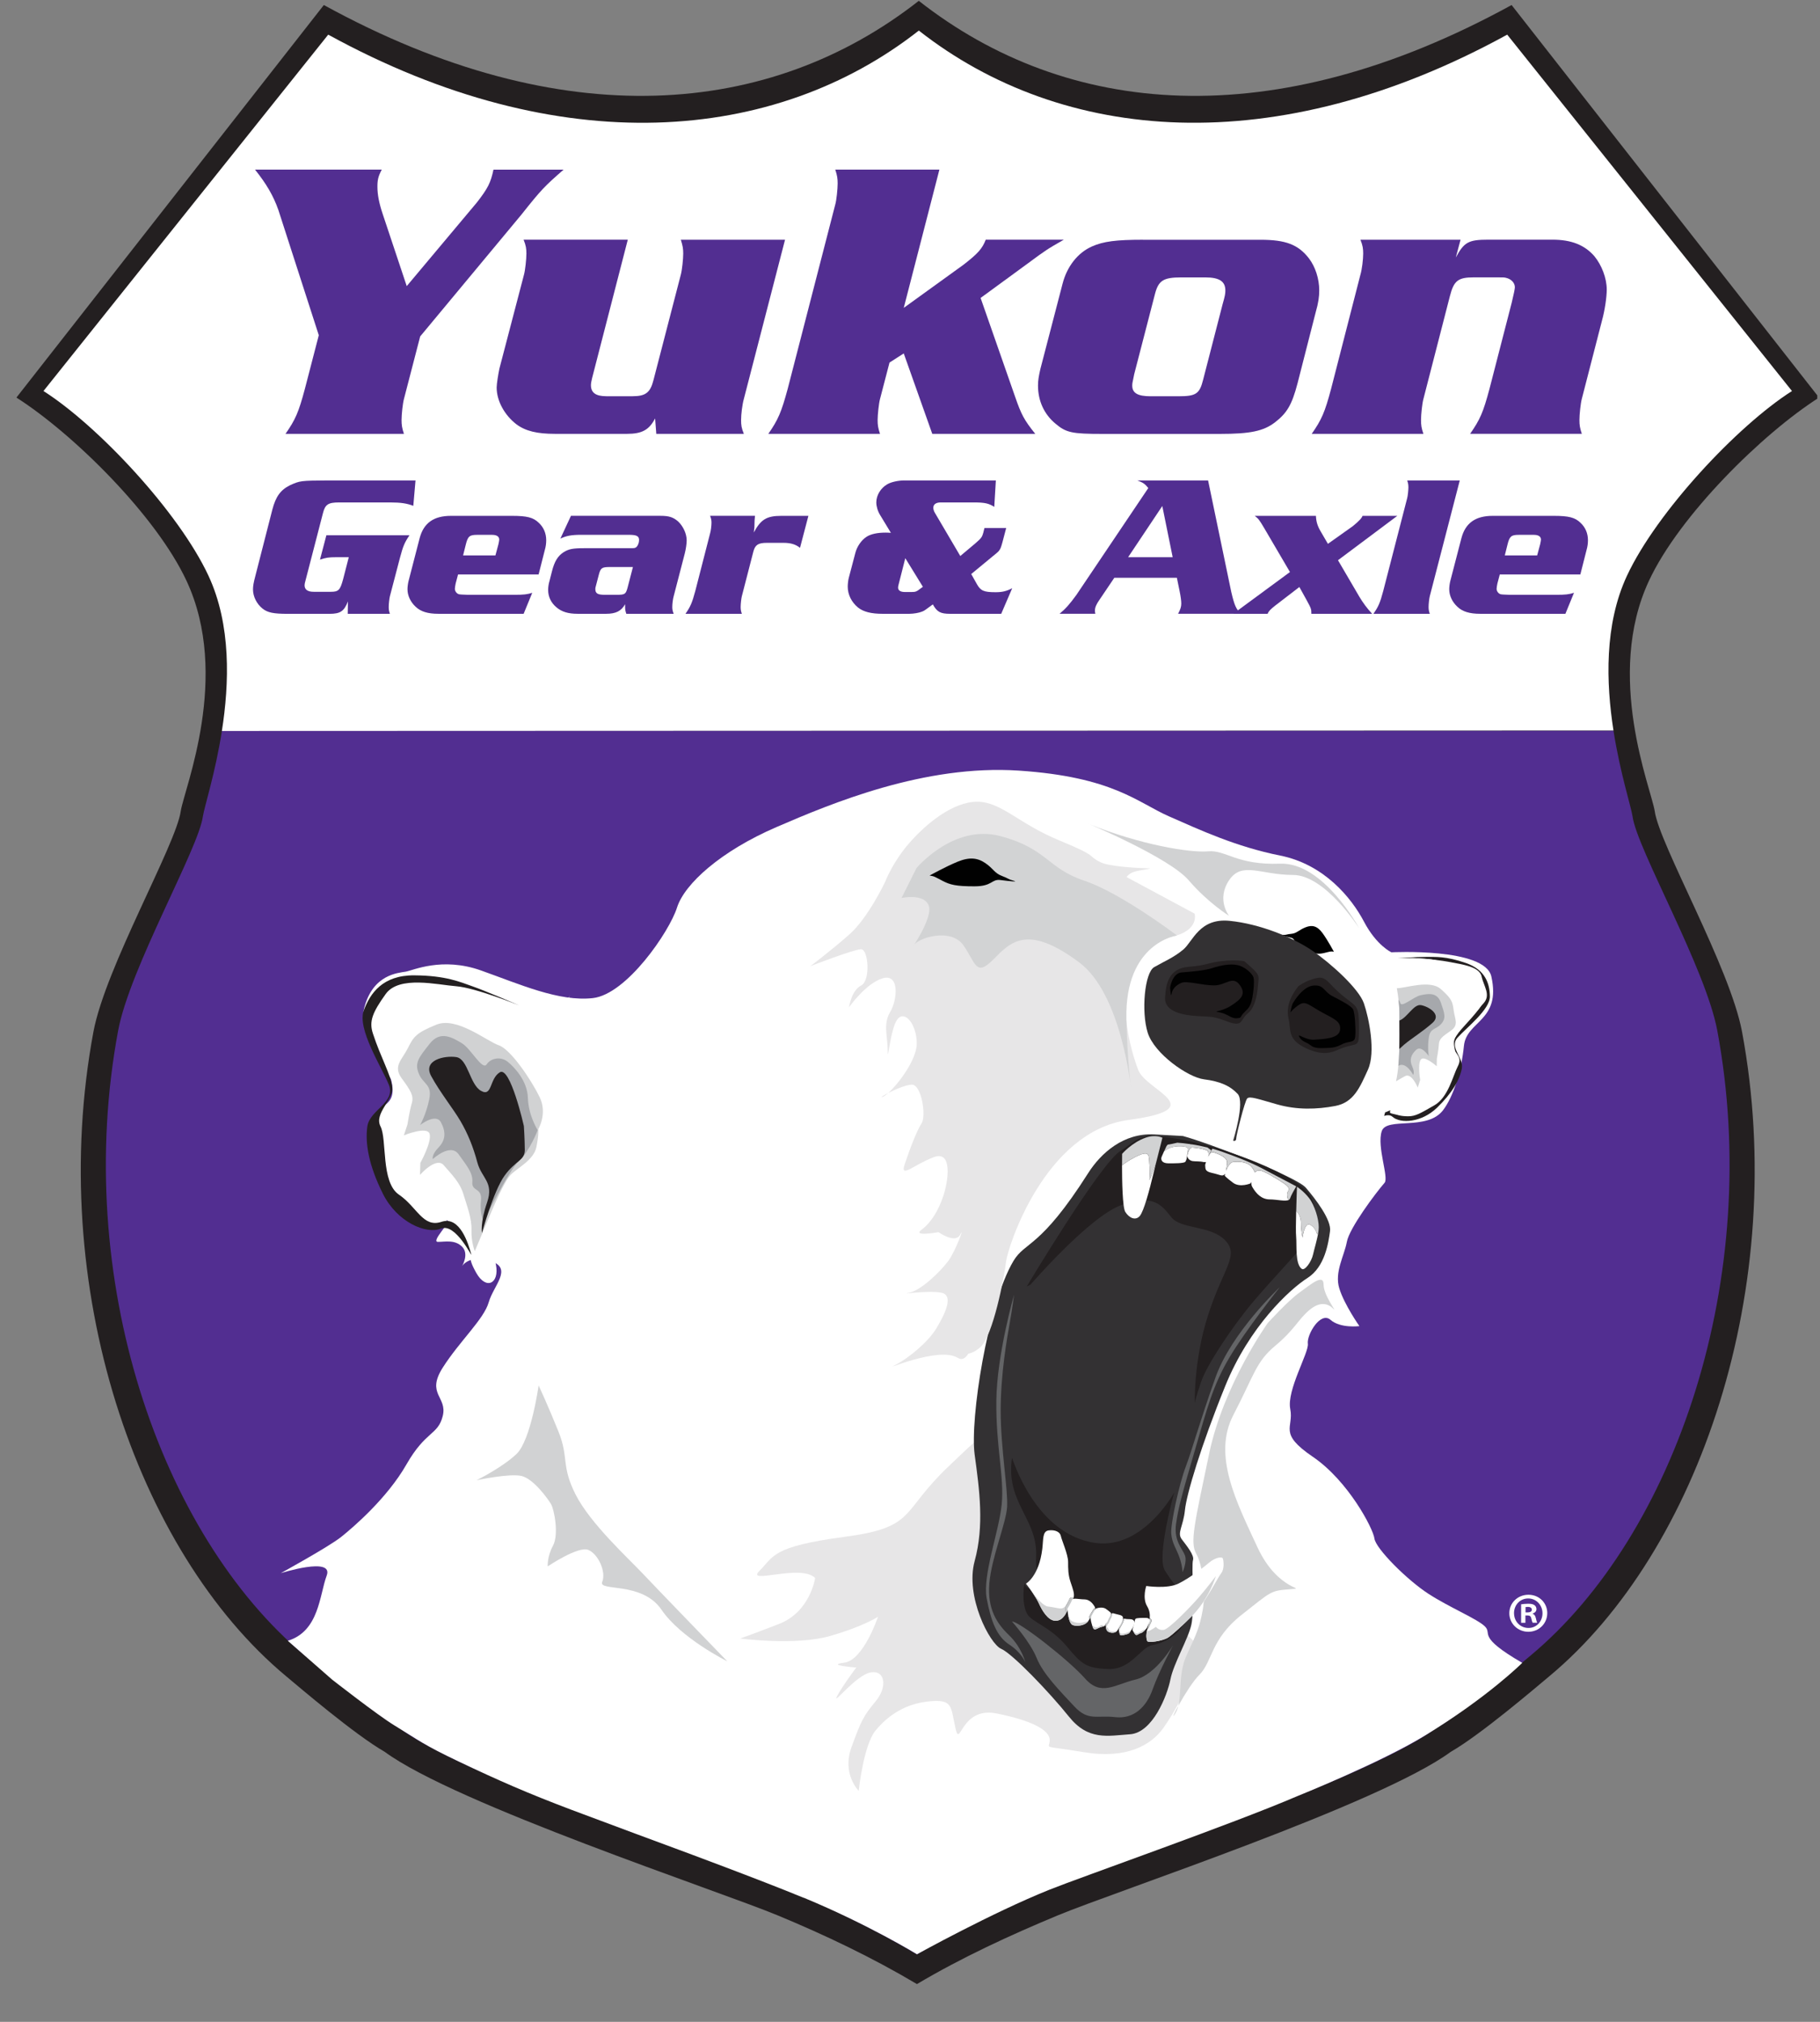 <svg viewBox="0 0 594.2 659.99" xmlns:xlink="http://www.w3.org/1999/xlink" xmlns="http://www.w3.org/2000/svg" id="Layer_1"><rect x="0" y="0" width="594.2" height="659.99" fill="#808080" stroke="none"/><defs><style>.cls-1{fill:none;}.cls-2{clip-path:url(#clippath);}.cls-3{fill:#010101;}.cls-4{fill:#e7e6e7;}.cls-5,.cls-6{fill:#fff;}.cls-7{fill:#333133;}.cls-8{fill:#a6a8ac;}.cls-9{fill:#d2d3d4;}.cls-10{fill:#d1d2d3;}.cls-11{fill:#c6c8c9;}.cls-12{fill:#231f20;}.cls-13{fill:#646567;}.cls-14,.cls-15{fill:#522e91;}.cls-15,.cls-6{fill-rule:evenodd;}</style><clipPath id="clippath"><polygon points="0 659.99 4.54 0 594.2 0 589.66 659.99 0 659.99" class="cls-1"></polygon></clipPath></defs><g class="cls-2"><path d="M299.97,.27c48.3,37.91,115.49,44.19,193.54,1.37l100.37,128.14c-18.43,11.73-45.56,38.44-55.52,59.8-14.52,31.12,.69,67.76,1.87,75.14,1.48,10.92,24.6,51.03,28.52,72.1,15.45,82.93-13.98,169.64-62.94,210.37-4.29,3.57-22.29,19-32.17,24.66-23.19,17.07-109.1,45.41-128.29,53.38-15.46,6.42-31.37,13.75-45.98,22.43-14.61-8.68-30-16.01-45.47-22.43-19.19-7.97-105.11-36.32-128.29-53.38-9.88-5.67-27.88-21.09-32.17-24.66-48.96-40.74-78.4-127.44-62.94-210.37,3.93-21.08,27.05-61.18,28.52-72.1,1.18-7.38,16.39-44.03,1.87-75.14-9.97-21.36-37.09-48.07-55.53-59.8L105.73,1.64C183.77,44.46,251.66,38.18,299.97,.27h0Z" class="cls-12"></path><path d="M526.78,238.54c2.15,13.72,5.69,24.59,6.22,27.95,1.43,10.6,23.86,49.5,27.67,69.94,14.99,80.44-13.56,164.55-61.05,204.06-4.17,3.46-21.62,18.42-31.21,23.92-22.49,16.55-105.83,44.05-124.45,51.78-15,6.23-30.43,13.34-44.6,21.76-14.17-8.42-29.1-15.53-44.09-21.76-18.61-7.73-101.95-35.23-124.44-51.78-9.59-5.5-27.04-20.46-31.21-23.92-47.49-39.52-76.04-123.62-61.05-204.06,3.81-20.44,26.24-59.34,27.67-69.94,.54-3.36,4.08-14.24,6.22-27.97l454.32,.02h0Z" class="cls-14"></path><path d="M299.98,9.98c46.85,36.77,116.4,42.86,192.1,1.33l92.97,116.33c-17.88,11.38-44.19,39.55-53.86,60.27-7.46,15.98-6.83,35.06-4.42,50.54l-454.33,.16c2.43-15.51,3.09-34.66-4.39-50.7-9.67-20.72-35.98-48.89-53.86-60.27L107.16,11.31c75.7,41.54,145.97,35.45,192.82-1.33h0Z" class="cls-5"></path><path d="M106.56,174.71l-2.09,7.96c2.02-.65,2.87-.78,5.22-.78h4.18l-1.83,7.11c-.98,3.65-1.5,4.18-4.05,4.18h-5.55c-2.02,0-3-.72-3-2.15q0-.52,.33-1.63l5.68-21.93c.72-2.81,1.7-3.46,5.28-3.46h16.71c3.46,0,5.48,.33,7.5,1.11l.72-8.29h-28.46c-9.07,.07-9.2,.07-12.53,1.57-3.13,1.57-4.63,3.72-5.74,7.9l-5.55,21.67c-.59,2.22-.78,3.33-.78,4.44,0,2.35,1.24,4.76,3.13,6.26,1.63,1.31,3.59,1.7,8.16,1.7h13.7c3.52,0,4.77-.85,6-4.05l-.06,4.05h13.77c-.33-.98-.39-1.43-.39-2.28s.2-2.74,.39-3.46l3.26-12.46c1.04-3.92,1.5-5.02,3.13-7.44h-27.15Z" class="cls-14"></path><path d="M173.77,193.51c-1.63,.52-2.87,.65-5.68,.65h-15.4q-2.48-.07-2.87-.19c-.72-.2-1.31-.98-1.31-1.76,0-.33,.13-1.18,.26-1.76l.78-2.94h26.3l2.02-7.96c.33-1.11,.46-2.22,.46-3.2,0-2.28-.85-4.24-2.48-5.74-1.76-1.7-3.85-2.22-8.61-2.22h-20.04c-5.61,0-8.87,2.35-10.18,7.24l-3.65,14.1c-.2,.85-.33,1.89-.33,2.61,0,2.09,.98,4.18,2.68,5.74,1.63,1.57,3.98,2.28,7.37,2.28h27.87l2.81-6.85h0Zm-22.58-12.2l.91-3.65c.65-2.61,1.24-3.07,3.65-3.07h4.89c1.5,0,2.35,.52,2.35,1.56,0,.26-.13,.85-.26,1.5l-.98,3.65h-10.57Z" class="cls-15"></path><path d="M186.41,168.38l-3.46,7.44c1.89-.91,3.59-1.24,6.78-1.24h15.53c2.54,0,3.39,.39,3.39,1.7,0,.91-.39,1.83-.85,2.28-.52,.39-.59,.39-2.22,.39h-14.94c-3.59,0-4.89,.26-6.53,1.24-1.96,1.24-3.07,3-3.91,6.33l-.78,3.07c-.33,1.04-.46,2.15-.46,3,0,2.15,.91,4.18,2.74,5.68,1.7,1.44,3.79,2.09,6.92,2.09h9.27c3.2,0,4.96-.91,6.2-3.13v.91c0,.85,.07,1.24,.39,2.22h15.47c-.39-.98-.46-1.5-.46-2.28,0-.91,.2-2.61,.46-3.46l3.59-13.84c.39-1.5,.65-3.33,.65-4.37,0-2.15-1.11-4.57-2.74-6.14-1.63-1.44-3-1.89-5.81-1.89h-29.24Zm20.23,16.71l-1.76,6.79c-.59,2.09-.85,2.28-3.59,2.28h-3.85c-2.35,0-3.07-.46-3.07-1.89,0-.33,0-.39,.26-1.31l.85-3.26c.59-2.28,.98-2.61,3.59-2.61h7.57Z" class="cls-15"></path><path d="M246.51,168.38h-14.68c.39,.98,.46,1.5,.46,2.28,0,.91-.2,2.61-.46,3.46l-4.83,18.8c-1.04,3.85-1.57,5.09-3.2,7.44h18.4c-.33-.98-.39-1.43-.39-2.28,0-.91,.2-2.74,.39-3.46l3.79-14.68c.59-2.09,1.57-2.74,4.37-2.74h5.48c2.35,0,3.98,.52,5.35,1.63l2.74-10.44h-8.88c-4.76,0-6.65,1.18-8.94,5.42l.19-1.7,.06-2.22,.13-1.5h0Z" class="cls-15"></path><path d="M321.41,172.36l-.39,1.57c-.39,1.37-.58,1.7-2.61,3.46l-4.89,4.11-8.22-13.97c-.39-.59-.59-1.3-.59-1.76,0-1.11,.85-1.76,2.41-1.76h10.9c3.52,0,4.83,.33,6.59,1.44l.52-8.62h-29.89c-2.02,0-4.31,.52-5.55,1.24-2.15,1.24-3.59,3.59-3.59,5.94,0,1.24,.46,2.87,1.24,4.11l3.52,5.81c-.78-.07-1.37-.07-1.76-.07-2.61,0-4.83,.46-6.2,1.37-1.7,1.11-3.13,3.2-3.65,5.29l-2.15,8.16c-.2,.78-.33,2.02-.33,2.81,0,2.61,1.24,5.09,3.39,6.85,1.76,1.37,4.24,2.02,8.03,2.02h8.68c1.43,0,3.26-.33,4.17-.72,.72-.26,.85-.39,3.52-2.35,1.37,2.48,2.48,3.07,5.68,3.07h16.64l3.59-8.35c-1.89,.98-3.27,1.3-5.42,1.3-3.85,0-4.9-.46-6.13-2.67l-1.83-3.26,7.11-5.87c1.63-1.31,1.83-1.5,2.15-2.02,.33-.46,.52-.98,.98-2.68l1.17-4.44h-7.11Zm-25.84,9.86l5.74,9.33c-.26,.2-.52,.39-.72,.52-1.31,1.04-1.7,1.18-2.94,1.18h-2.22c-1.44,0-2.22-.52-2.22-1.44,0-.26,.06-.59,.13-.85l2.22-8.74h0Z" class="cls-15"></path><path d="M394.41,156.83h-23.1c1.89,.72,2.42,1.04,3.59,2.48l-23.49,34.91c-2.28,3.13-3.52,4.5-5.48,6.13h11.68c-.13-.52-.13-.78-.13-1.11,0-.91,.46-2.02,1.44-3.39l4.89-7.25h20.42l.92,4.5c.33,1.63,.52,3,.52,3.92,0,1.04-.26,1.83-1.04,3.33h20.49c-1.57-1.57-2.09-2.68-3.13-7.11l-7.57-36.42h0Zm-11.55,25.06h-14.55l11.16-16.71,3.39,16.71h0Z" class="cls-15"></path><path d="M433.54,177.52l-2.28-3.91c-1.11-1.83-1.57-3.39-1.63-5.22h-19.97c1.24,.98,1.44,1.24,3.07,3.98l8.42,14.36-18.54,13.64h11.23c.39-.91,.85-1.37,2.48-2.68l7.9-6.07,2.35,4.24c1.5,2.74,1.57,2.94,1.57,4.5h19.84c-1.7-1.83-3-3.59-4.24-5.68l-6.91-11.81,19.38-14.49h-11.36c-.26,.72-1.04,1.63-3.2,3.39l-8.09,5.74h0Z" class="cls-14"></path><path d="M476.6,156.83h-17.17c.33,.98,.39,1.5,.39,2.28,0,.85-.2,2.81-.39,3.46l-7.83,30.35c-1.04,3.91-1.57,5.09-3.2,7.44h18.4c-.33-.98-.39-1.43-.39-2.28,0-.91,.2-2.74,.39-3.46l9.79-37.79h0Z" class="cls-14"></path><path d="M513.87,193.51c-1.63,.52-2.87,.65-5.68,.65h-15.4q-2.48-.07-2.87-.19c-.72-.2-1.3-.98-1.3-1.76,0-.33,.13-1.18,.26-1.76l.78-2.94h26.3l2.02-7.96c.33-1.11,.46-2.22,.46-3.2,0-2.28-.85-4.24-2.48-5.74-1.76-1.7-3.85-2.22-8.61-2.22h-20.03c-5.61,0-8.88,2.35-10.18,7.24l-3.66,14.1c-.2,.85-.33,1.89-.33,2.61,0,2.09,.98,4.18,2.68,5.74,1.63,1.57,3.98,2.28,7.38,2.28h27.87l2.8-6.85h0Zm-22.58-12.2l.91-3.65c.65-2.61,1.24-3.07,3.66-3.07h4.89c1.5,0,2.35,.52,2.35,1.56,0,.26-.13,.85-.26,1.5l-.98,3.65h-10.57Z" class="cls-15"></path><path d="M132.79,93.39l-7.89-23.67c-1.16-3.49-1.68-6.21-1.68-8.79,0-2.2,.26-3.36,1.42-5.56h-41.38c3.62,4.53,5.95,8.41,7.63,13.19l13.19,40.87-4.53,17.46c-2.07,7.76-3.11,10.09-6.34,14.74h38.67c-.65-1.94-.78-2.98-.78-4.53,0-1.81,.39-5.43,.78-6.85l5.3-20.43,33.11-39.83c6.47-8.15,7.5-9.18,13.71-14.61h-22.89c-.91,4.27-1.81,6.08-5.43,10.73l-22.89,27.29h0Z" class="cls-14"></path><path d="M256.29,78.26h-34.01c.65,2.07,.78,2.98,.78,4.53,0,1.81-.39,5.43-.78,6.85l-8.92,34.4c-1.04,4.14-2.59,5.3-6.85,5.3h-8.54c-3.49,0-5.04-1.16-5.04-3.62q0-.78,.39-2.33l11.64-45.14h-34.01c.78,1.94,.91,2.98,.91,4.53,0,1.81-.39,5.43-.78,6.85l-8.02,30.65c-.39,1.81-.91,5.04-.91,6.21,0,4.4,2.59,9.05,6.47,12.03,2.97,2.2,6.73,3.1,12.54,3.1h23.54c4.91,0,7.24-1.29,9.18-5.04l.39,5.04h28.58c-.78-1.94-.9-2.85-.9-4.53,0-1.81,.39-5.04,.9-6.85l13.45-51.99h0Z" class="cls-14"></path><path d="M306.71,55.37h-34.01c.65,1.94,.78,2.98,.78,4.53,0,1.81-.39,5.56-.78,6.85l-15.52,60.14c-2.07,7.63-3.1,10.09-6.34,14.74h36.47c-.64-1.94-.78-2.85-.78-4.53s.39-5.43,.78-6.85l3.1-11.9,4.65-2.98,9.31,26.25h33.62c-3.62-4.53-4.53-6.21-6.59-12.16l-11.25-32.2,15.39-11.25c5.95-4.4,6.34-4.66,11.77-7.76h-25.48c-1.16,2.98-2.59,4.53-7.24,8.15l-19.53,14.1,11.64-45.14h0Z" class="cls-14"></path><path d="M373.16,78.26c-8.67,0-12.93,.52-16.68,2.2-4.66,2.07-8.15,6.59-9.57,12.16l-7.24,27.81c-.52,2.33-.78,3.62-.78,5.43,0,4.91,1.94,9.31,5.69,12.42,3.49,2.97,5.43,3.36,15.39,3.36h38.28c9.96,0,14.23-.91,17.98-3.75,4.01-3.1,5.56-5.82,7.37-12.67l5.95-23.28c.9-3.1,1.16-5.17,1.16-7.11,0-3.88-1.29-7.76-3.36-10.48-3.49-4.53-7.63-6.08-15.78-6.08h-38.41Zm3.88,17.85c1.16-4.53,2.71-5.56,8.66-5.56h7.76c4.65,0,6.59,1.29,6.6,4.27,0,1.03-.13,1.81-.91,4.53l-6.34,24.57c-1.16,4.66-2.33,5.43-8.02,5.43h-9.18c-4.14,0-5.95-1.03-5.95-3.49,0-.52,0-.78,.65-3.75l6.73-25.99h0Z" class="cls-15"></path><path d="M476.88,78.26h-32.72c.78,1.94,.9,2.98,.9,4.53,0,1.81-.39,5.17-.9,6.85l-9.57,37.25c-2.07,7.76-3.1,10.09-6.34,14.74h36.47c-.65-1.94-.78-2.85-.78-4.53,0-1.81,.39-5.43,.78-6.85l8.66-33.63c1.29-5.04,2.72-6.08,7.76-6.08h7.37c2.2,0,2.59,0,3.1,.13,1.81,.39,2.97,1.68,2.97,3.1q0,.78-1.03,5.04l-7.24,28.06c-2.07,7.76-3.1,10.09-6.34,14.74h36.47c-.65-1.94-.78-2.85-.78-4.53,0-1.81,.39-5.43,.77-6.85l6.6-25.61c.9-3.23,1.55-7.63,1.55-10.09,0-3.75-1.68-8.02-4.01-10.86-3.23-3.75-7.63-5.43-13.71-5.43h-20.95c-6.47,0-7.89,.78-10.61,5.82l1.55-5.82h0Z" class="cls-14"></path></g><g><path d="M262.36,619.49c-14-5.79-40.82-15.71-40.82-15.71,0,0-26.18-9.68-35.16-13.08-14.11-5.34-23.65-9.51-36.74-15.75-11.42-5.44-12.64-6.7-21.05-11.84-5.38-3.29-20.15-14.83-20.15-14.83l-14.47-12.68c10.26-3.16,10.32-14.96,12.69-21.28,2.37-6.32-15-.79-15-.79,0,0,15.79-8.68,19.74-11.84s15-12.63,21.31-23.68c6.32-11.05,10.26-9.47,11.84-15.79,1.58-6.32-5.53-7.1,0-15.79,5.53-8.68,13.42-15.79,15-21.31,1.58-5.53,7.9-11.05,.79-13.42-7.1-2.37-9.47,1.58-9.47,1.58,0,0,2.37-3.95,0-6.32-2.37-2.37-5.53-1.58-7.89-1.58s3.95-6.32,4.74-8.68c.79-2.37-7.1-5.53-7.1-5.53l4.74-7.1s-6.8-2.46-11.32-4.92c-4.51-2.46,.04-12.89-2.42-19.87-2.46-6.98-15.5-19.86-12.63-30.53,2.87-10.67,10.95-11.15,13.41-11.56,2.46-.41,11.9-4.92,24.62-.41,12.72,4.51,25.44,10.26,36.52,9.03,11.08-1.23,25.03-21.75,27.49-29.54,2.46-7.8,14.36-18.46,32.41-26.26,18.05-7.8,48.41-20.51,79.19-18.46,30.77,2.05,38.74,10.41,49,14.92,10.26,4.51,21.96,9.94,36.32,12.81,14.36,2.87,23.27,13.78,27.37,21.58,4.1,7.8,8.95,10,8.95,10,0,0,30.53-1.58,32.63,7.89,3.25,14.62-8.13,14.43-8.95,22.63-.82,8.21-3.44,16.63-6.84,21.05-5.26,6.84-18.45,2.06-20,6.84-1.64,5.08,2.4,15.15,.92,16.84-2.87,3.28-11.49,14.77-12.31,19.28s-4.1,9.85-2.46,15.18c1.64,5.33,6.56,12.31,6.56,12.31,0,0-6.15,.82-9.44-2.05-3.28-2.87-7.8,4.92-7.39,7.79,.41,2.87-6.97,15.18-5.74,21.34,1.23,6.15-4.1,7.8,7.38,15.59,11.49,7.8,19.69,23.39,20.1,26.67,.41,3.28,10.67,13.54,17.64,18.05,6.97,4.51,16,8.21,18.46,10.67,2.46,2.46-2.84,3.18,12.16,11.86,0,0-11.08,11.11-31.81,23.76-14.61,8.91-41.58,19.73-41.58,19.73-20.81,8.97-70.6,26.41-80.97,30.56-18.66,7.47-43.25,21.08-43.25,21.08,0,0-15.79-9.7-37-18.47Z" class="cls-5"></path><path d="M266.13,515.12s-1.58,11.05-11.84,15c-10.26,3.95-12.63,4.74-12.63,4.74,0,0,18.16,2.37,29.21-.79,11.05-3.16,15.79-6.32,15.79-6.32,0,0-4.74,14.21-11.05,15-6.31,.79,3.95,1.58,3.95,1.58,0,0-4.74,6.31-6.32,9.47-1.58,3.16,6.32-7.1,11.05-7.89s5.52,4.74,1.58,9.47c-3.95,4.74-4.74,6.32-7.89,15-3.16,8.68,2.37,14.21,2.37,14.21,0,0,1.58-15,5.53-19.74,3.95-4.74,9.47-8.68,17.37-9.47,7.89-.79,7.1,1.58,8.68,8.68,1.58,7.1,1.58-7.11,13.42-4.74,11.84,2.37,17.37,5.53,17.37,8.68s-3.16,1.58,11.05,3.95c14.21,2.37,22.1-2.37,26.05-7.89,3.95-5.53,11.05-18.16,11.05-26.05s-63.15-35.52-67.1-52.89c-3.95-17.37,1.58-21.32-14.21-6.32-15.79,15-10.26,19.74-33.95,22.89-23.68,3.16-22.89,6.32-27.63,11.05-4.74,4.74,13.42-2.37,18.16,2.37Z" class="cls-4"></path><path d="M386.34,370.87c7.89,2.11,36.84,13.16,40,16.84,3.16,3.68,8.42,10.53,7.89,14.21-.53,3.68-1.58,11.58-7.37,15.26-5.79,3.68-18.95,15.79-26.84,35.26-7.9,19.47-12.63,35.26-13.16,40.53-.53,5.26-2.63,7.37-1.05,9.47,1.58,2.1,4.21,5.26,3.68,6.84-.53,1.58,.53,16.32-.53,21.05-1.05,4.74-5.79,12.63-6.84,17.89-1.05,5.26-5.79,17.37-13.16,17.89-7.37,.53-13.68,2.11-20-5.79-6.32-7.89-18.42-20.53-22.11-22.11-3.68-1.58-11.8-17.06-8.64-28.64,3.16-11.58,1.58-23.16,0-34.74-1.58-11.58,4.21-48.95,12.63-63.16,3.88-6.54,8.68-3.95,24.43-28.73,4.2-6.6,11.58-13.16,21.58-12.63,10,.53,9.47,.53,9.47,.53Z" class="cls-7"></path><g><path d="M186.08,324.85s-1.63,4.64-7.85,4.53c-6.23-.11-17.81-4.67-17.81-4.67,0,0-10.03-2.97-17.11-4.06-7.07-1.11-14.83-2.8-17.54,1.41-2.7,4.19-7.31,6.94-5.3,11.88,2.01,4.91,2.78,6.81,5.09,12.49,2.32,5.69,3.79,10.38,1.38,13.14-2.42,2.73-5.52,2.69-4.82,7.69,.71,5.01-.65,15.73,4.4,21.61,5.05,5.9,6.88,8.23,10.47,9.42,3.58,1.2,4.33,.9,7.6,1.33,3.27,.42-.99-3.58,3.27,.42,4.29,4,4.51,3.47,5.52,7.03,1.01,3.55-1.12,2.68,2.1,8.41,3.23,5.76,7.62,3.52,6.44-2.63-1.18-6.14-3.86-9.47-1.15-13.66,2.7-4.18,5.33-7.47,9.89-7.11,4.57,.34-3.45-5.22-3.45-5.22,0,0,5.57-5.82,10.05-6.76,4.47-.93,12.13-2.73,12.13-2.73,0,0-4.07-6.73-7.93-6.49-3.88,.25-4.36-5.29-.64-13.43,3.75-8.16,8.61-7.05,7.21-12.66-1.4-5.62-4.3-6.2-3.72-11.3,.58-5.08,1.75-8.66,1.75-8.66Z" class="cls-6"></path><path d="M169.36,328.13s-14.18-5.71-20.38-6.19c-6.22-.47-18.65-3.57-23.04,2.51-4.39,6.11-5.48,8.98-4.2,12.9,2.59,7.94,5.91,13.47,6.32,17.6,.39,4.15-6,8.48-3.83,12.74,2.18,4.27,.07,18.24,6.01,22.27,5.94,4.03,7.84,10.91,13.89,8.88,6.04-2.04,8.8,7.22,9.75,10.66,.29,1.11-5.13-10.4-9.92-8.45-4.8,1.95-14.28-2.06-18.93-11.34-4.65-9.29-5.87-16.52-5.1-22.01,.77-5.47,9.41-7.74,7.01-13.63-2.4-5.89-10.42-18.21-8.16-24.26,2.04-5.53,6.15-11.52,16.5-11.43,10.35,.07,15,2.2,18.99,3.59,4,1.37,15.08,6.15,15.08,6.15Z" class="cls-12"></path><path d="M175.73,368.61s3.08-5.12,.45-10.49c-2.62-5.38-9.33-15.53-13.34-16.91-3.99-1.38-13.73-9.44-20.37-6.73-6.63,2.7-7.43,3.9-9.32,7.68-1.91,3.79-4.92,5.86-2.01,9.83,2.91,3.98,4.02,5.67,3.31,8.11-.73,2.45-1.44,7.03-1.44,7.03l-1.16,3.48s7.74-3.16,8.43-.42c.68,2.73-3.04,9.4-3.04,9.4l-.12,3.92s5.28-6.03,7.74-3.16c2.46,2.87,5.28,5.58,6.42,9.42,1.14,3.83,2.79,7.88,2.65,11.8-.12,3.92,1.08,6.86,1.08,6.86,0,0,4.15-9.85,5.02-11.94,.88-2.06,4.58-10.89,6.72-13.03,2.12-2.18,7.5-4.78,8.37-9,.85-4.22,.61-5.84,.61-5.84Z" class="cls-10"></path><path d="M175.55,368.92s-3.05-4.81-3.2-10.49c-.16-5.65-4.45-10.13-6.66-11.89-2.22-1.73-5.4-1.19-6.81,.9-1.42,2.09-5.09-5.1-8.09-6.9-2.98-1.79-7.03-4.29-10.5,.16-3.48,4.42-5.03,6.18-3.57,9.74,1.44,3.55,4.44,3.47,3.42,8.4-1,4.94-2.98,8.4-2.98,8.4,0,0,5.15-4,6.8-.89,1.64,3.11,1.59,5.76-.79,8.23-2.39,2.48-1.86,3.78-1.86,3.78,0,0,5.73-5.37,8.43-1.55,2.68,3.81,4.7,6,4.47,9.12-.24,3.11,3.31,1.67,2.82,6.01-.48,4.36,.89,6.8,.89,6.8,0,0,8-16.45,11.54-19.78,3.54-3.32,6.09-10.04,6.09-10.04Z" class="cls-8"></path><path d="M171.04,367.57s-4.43-19.67-7.86-17.54c-3.44,2.11-2.41,8.12-6.12,6.06-3.7-2.06-4.25-10.43-8.08-11.02-3.81-.58-11.06,.94-8.2,6.2,2.86,5.28,7.21,10.67,9.58,14.72,2.36,4.05,4.12,8.34,5.5,13.5,1.39,5.16,5.46,6.37,3.17,13.02-2.3,6.67-1.67,9.98-1.67,9.98,0,0,3.73-13.69,7.39-18.75,3.66-5.07,6.61-4.85,6.59-8.42-.02-3.56-.3-7.74-.3-7.74Z" class="cls-12"></path></g><g><path d="M486.42,325.24c-.05-3.95-1.32-8.64-7.86-10.9-6.54-2.27-9.96-1.95-12.79-1.98-2.83-.03-10.89,.51-10.89,.51,0,0,10.22-.43,14.25,.65,4.03,1.09,12.57,1.91,13.99,6.72,1.4,4.83,1.45,6.89-.23,9.08-3.41,4.43-6.74,7.18-7.92,9.7-1.17,2.53,1.89,6.69-.43,8.89-2.33,2.22-4.12,11.5-8.77,12.72-4.65,1.22-7.39,5.14-10.75,2.5-.86-.67-1.74-.83-2.61-.66-.19,.64-.36,1.24-.51,1.79,1.04-.33,2.02-.34,2.74,.3,2.59,2.3,9.47,1.89,14.48-2.93,5.01-4.83,7.4-9.12,8.13-12.75,.73-3.62-4.22-6.99-1.39-10.16,2.83-3.19,10.64-9.17,10.57-13.5Z" class="cls-12"></path><path d="M483.75,318.79c-.77-3.26-6.05-3.92-10.76-4.81-4.71-.9-11.71-1.26-11.71-1.26,0,0-3.67,.13-7.3-.17,1.23,5.27,2.88,13.18,2.88,17.79,0,7.37,.53,20-2.11,25.79-1.13,2.5-1.98,4.99-2.57,7.02,.07-.03,.12-.05,.19-.08,3.58-1.57,0,0,2.16,.46,2.16,.45,2.56,.82,5.09,.86,2.52,.05,4.2-1.02,8.71-3.61,4.5-2.58,6.03-9.66,7.6-12.66,1.56-3-.41-3.66-1.33-5.93-.9-2.28,1.07-4.91,3.8-7.99,2.73-3.07,3.64-4.09,6-6.75,2.37-2.66,.08-5.44-.69-8.68Z" class="cls-6"></path><path d="M474.6,329.81c-.36-2.81-.59-3.74-4.17-6.93-3.59-3.19-11.53-.28-14.36-.3h-.02c.49,2.89,.82,5.66,.82,7.75,0,6.22,.37,16.2-1.09,22.64,.95-.59,1.95-1.12,2.91-1.67,2.19-1.26,4.18,3.72,4.18,3.72l.79-2.5s-.86-5.05,.18-6.61c1.04-1.58,5.22,2.14,5.22,2.14l.05-2.46s.58-3.05,.66-4.75c.09-1.7,1.17-2.52,3.89-4.38,2.73-1.86,1.29-3.85,.94-6.66Z" class="cls-10"></path><path d="M470.42,327.31c-1.2-3.58-4.31-2.91-6.6-2.44-2.29,.47-6.22,4.18-6.65,2.54-.11-.42-.32-.8-.59-1.12,.18,1.5,.29,2.88,.29,4.06,0,4.75,.22,11.68-.33,17.56,2.49-1.53,4.83,2.95,4.83,2.95,0,0,.62-.7-.33-2.8-.95-2.1-.39-3.78,1.34-5.38,1.74-1.59,4.09,2.08,4.09,2.08,0,0-.48-2.62,0-5.97,.46-3.33,2.33-2.62,4.03-4.53,1.72-1.93,1.13-3.38-.07-6.95Z" class="cls-8"></path><path d="M463.95,328.11c-2.39-.45-4.5,4.09-7.07,5.02,.02,2.82,.06,6.07-.03,9.29,.51-.49,1.03-.96,1.56-1.41,2.4-2.02,6.34-4.46,9.33-7.16,2.98-2.68-1.25-5.26-3.8-5.75Z" class="cls-12"></path></g><path d="M435.5,310.69s-1.95-3.67-3.7-6.08c-1.75-2.41-3.44-2.75-5.56-1.91-2.13,.84-2.89,1.97-4.58,2.12-1.69,.15-1.54,.41-2.8,.35-1.27-.06,.62,.46,2.54,.9,1.92,.44,.75,2.37,4.24,3.87,3.5,1.51,4.82,1.59,6.71,1.14,1.89-.45,2.17-.62,3.16-.39Z" class="cls-3"></path><path d="M288.23,358.02c.42-.14,1.03-.58,1.76-1.23-1.75,.89-2.78,1.57-1.76,1.23Zm94.26-52.23c9.17-1.96,7.54-7.55,7.54-7.55l-22.23-11.94c1.7-2.28,4.55-1.99,7.85-2.83-5.71-.13-13.77-.72-16.37-2.02-4.74-2.37,0-1.58-13.42-7.11-13.42-5.53-18.95-12.63-26.84-12.63s-16.58,7.11-22.1,13.42c-5.53,6.32-7.89,12.63-7.89,12.63,0,0-5.53,11.84-11.84,17.37-6.31,5.53-12.63,10.26-12.63,10.26,0,0,14.21-5.53,16.58-5.53s3.16,10.26,0,11.84-3.95,7.1-3.95,7.1c0,0,5.53-7.89,11.05-9.47,5.53-1.58,4.74,7.1,2.37,11.05-2.37,3.95-.79,7.9-.79,12.63s.79-7.11,3.16-10.26c2.37-3.16,6.32,1.58,6.32,7.89,0,5.2-5.89,13.08-9.29,16.13,2.32-1.18,5.91-2.71,7.71-2.71,3.16,0,4.74,10.26,3.16,12.63-1.58,2.37-3.95,8.68-5.53,13.42-1.58,4.74,3.16,0,9.47-2.37,6.32-2.37,4.74,7.89,3.16,12.63-1.58,4.74-3.95,8.68-7.11,11.05-3.16,2.37,5.53,.79,5.53,.79,0,0,5.53,3.95,7.1,.79,1.58-3.16-1.58,5.53-3.95,8.68-2.37,3.16-8.68,9.47-12.63,10.26-3.95,.79,5.53-.79,10.26,0,4.74,.79,.79,7.89-1.58,11.84-2.37,3.95-8.68,9.47-13.42,11.84-4.74,2.37,14.21-6.31,20.53-2.37,1.3,.81,2.43,.22,3.44-1.37,1.06-.19,2.37-.77,3.88-2.09,4.21-3.68,7.89-23.16,8.42-27.89,.53-4.74,12.63-42.63,40-46.32,27.37-3.68,5.79-9.47,3.16-16.32-2.63-6.84-5.26-18.42-3.68-25.79,1.58-7.37,7.08-16.1,14.57-17.71Z" class="cls-4"></path><path d="M355.47,268.94s26.32,11.05,32.63,18.42c6.32,7.37,13.16,11.58,13.16,11.58,0,0-4.21-5.26,0-11.58,4.21-6.32,10.35-1.75,20.88-1.75s21.58,17.37,21.58,17.37c0,0-11.58-21.58-25.79-21.05-14.21,.53-17.72-4.56-23.51-4.03-5.79,.53-22.11-2.11-38.95-8.95Z" class="cls-10"></path><path d="M413.93,431.83s-14.43,20.09-19.17,42.72c-4.74,22.63-6.32,28.95-4.21,32.63,2.11,3.68,3.16,12.63,2.11,18.42-1.05,5.79-2.11,7.9-5.26,14.74-3.16,6.84-1.05,14.74-3.68,18.95-2.63,4.21,3.68-8.42,7.89-12.63,4.21-4.21,3.68-11.58,13.68-19.47,10-7.9,9.47-7.9,15.79-8.42,6.32-.53-3.68,1.05-10.53-13.68-6.84-14.74-14.74-30-7.89-43.16,6.84-13.16,7.37-17.37,13.68-22.63,6.32-5.26,7.37-8.42,11.05-11.58,3.68-3.16,6.32-2.1,7.9-.53,1.58,1.58-3.16-4.21-3.16-7.89s-4.21,0-7.89,2.63c-3.68,2.63-10.31,9.91-10.31,9.91Z" class="cls-9"></path><path d="M331.08,422.62s-5.61,19.47-5.79,34.56c-.18,15.09,2.63,24.91,1.75,33.86-.88,8.95-6.32,23.16-4.91,30.7,1.4,7.54,3.33,12.46,7.37,15.09s5.26,5.79,5.26,5.79c0,0-1.23-4.91-5.26-8.77-4.04-3.86-7.19-8.6-6.49-17.02,.7-8.42,5.44-19.47,5.79-24.91,.35-5.44-2.1-19.3-2.1-31.4s2.1-23.86,2.98-28.77c.88-4.91,1.4-9.12,1.4-9.12Z" class="cls-13"></path><path d="M417.92,420.08s-15.79,14.74-21.05,29.47c-5.26,14.74-7.63,23.68-9.74,29.21-2.1,5.53-5,18.68-4.74,21.84s1.58,4.74,2.63,7.63c1.05,2.89,1.05,5,1.05,5,0,0,1.58-3.42,.79-5.53-.79-2.1-3.68-4.74-2.9-10.26,.79-5.53,1.84-9.21,6.05-23.68,4.21-14.47,6.05-21.58,11.32-30.53,5.26-8.95,16.58-23.16,16.58-23.16Z" class="cls-13"></path><path d="M330.38,529.29s5.97,6.67,8.07,11.93c2.11,5.26,7.72,10.88,12.28,15.79,4.56,4.91,7.37,2.81,13.33,3.51,5.96,.7,10.18-3.16,12.28-9.12,2.11-5.96,6.67-14.38,6.67-14.38,0,0-5.61,9.65-12.28,11.23s-11.23,5.61-16.49-.35c-5.26-5.96-21.4-18.6-23.86-18.6Z" class="cls-13"></path><path d="M383.36,487.18s-5.87,20.98-3.06,25.46c2.8,4.48,5.04,6.72,5.04,6.72l-4.48,9.25-8.82,3.5-9.95-3.22-10.65-4.48-10.93-5.04,4.96-4.47s-7.75,5.94-7.19-6.67c.56-12.61-10-17.54-7.89-32.28,.07-.47,7.37,25.09,27.37,27.72,15.54,2.04,25.61-16.49,25.61-16.49Z" class="cls-12"></path><path d="M335.42,526.92c1.55,2.65,7.5,4.08,12.89,10.53,4.78,5.72,6.18,7.11,13.55,7.37,7.37,.26,10.63-7.13,14.21-7.76,5.92-1.05,9.87-5.4,9.87-6.45s-.79-3.16-.79-3.16l-26.19-2.24-20.66-6.05s-3.73-.57-3.73-2.15-1.4,6.1,.83,9.91Z" class="cls-12"></path><g><g><path d="M348.27,525.35c.3-.54,.62-1.13,.9-1.72-.43,.79-.91,1.57-.91,1.57,0,0,0,.05,0,.14Z" class="cls-5"></path><path d="M349.24,521.85c.12-.36,.63-.43,1.3-.4,0-.02,.01-.04,.02-.05,.26-1.32-.26-2.63-1.05-5-.79-2.37-.79-4.21-.79-6.58s-2.11-7.11-2.37-8.42c-.26-1.32-1.84-2.1-3.95-1.84-2.11,.26-1.72,2.87-2.11,6.05-1.08,8.98-5.32,11.33-5.32,11.33,0,0,3.21,4.19,4.26,6.56,1.05,2.37,2.89,5.26,5,5.53,1.91,.24,2.95-1.04,3.72-2.26-.18-1.12-.22-2.09-.22-2.09,0,0,1.24-2.03,1.5-2.82Z" class="cls-5"></path><path d="M349.24,521.85c-.26,.79-1.5,2.82-1.5,2.82,0,0,.04,.97,.22,2.09,.08-.13,.16-.25,.23-.38,.18-.3,.39-.66,.61-1.05v-.14s.47-.79,.9-1.57c.39-.8,.72-1.59,.84-2.18-.67-.03-1.18,.04-1.3,.4Z" class="cls-11"></path></g><g><path d="M399.24,508.76c-.26-.79-2.63-.26-4.47,1.32-1.84,1.58-6.32,5-10,6.84-3.68,1.84-10.53,.79-10.53,.79,0,0-1.35,3.86,.26,6.58,.84,1.41,.99,2.71,.87,3.96,.59,.24,.66,.74,.52,1.09-.19,.47-.94,2.07-.94,2.07,0,0-.16,.21-.4,.49-.3,1.24-.46,2.47-.03,3.75,.26,.79,5.25-.04,6.83-1.09,1.58-1.05,4.74-3.95,8.42-7.63,3.68-3.68,7.89-12.1,8.95-13.42,1.05-1.32,.79-3.95,.53-4.74Z" class="cls-5"></path><path d="M375.89,529.34c.14-.35,.07-.86-.52-1.09-.13,1.26-.54,2.46-.82,3.65,.24-.27,.4-.49,.4-.49,0,0,.75-1.6,.94-2.07Z" class="cls-11"></path></g><path d="M370.75,528.4c.47-.28,1.98-.28,3.29-.28s1.51,.75,1.32,1.22c-.19,.47-.94,2.07-.94,2.07,0,0-1.13,1.51-1.97,1.69-.85,.19-1.41,1.22-2.07,.09l-.66-1.13s.75-2.63,.75-2.92,.28-.75,.28-.75Z" class="cls-5"></path><g><path d="M357.14,525.11s.16-.07,.41-.14c-.02-.18-.07-.36-.17-.52-.79-1.32-1.84-2.37-3.42-2.37s-3.68-.59-3.95,.19c-.26,.79-1.5,2.82-1.5,2.82,0,0,.19,4.88,1.77,5.4,1.58,.53,4.21,0,5-1.32,.09-.15,.2-.31,.32-.48-.04-.23-.06-.43-.06-.58,0-.56,1.6-3.01,1.6-3.01Z" class="cls-5"></path><path d="M357.56,524.97c-.25,.08-.41,.14-.41,.14,0,0-1.6,2.45-1.6,3.01,0,.15,.02,.35,.06,.58,.79-1.12,2.06-2.6,1.95-3.73Z" class="cls-11"></path></g><g><path d="M369.34,528.59c-.57-.09-1.41,0-2.16-.19h-.16c-.04,.18-.11,.37-.16,.56-.19,.75-.94,1.98-1.5,3.01-.02,.04-.05,.07-.08,.11,.07,.39,.19,.98,.31,1.39,.19,.66,1.13,.28,2.26,0,1.13-.28,1.04-.85,1.5-1.41,.47-.56,.94-1.6,1.04-2.26,.09-.66-.47-1.13-1.04-1.22Z" class="cls-5"></path><path d="M366.85,528.97c.05-.19,.11-.38,.16-.56h-.4l-1.41,3.29s.03,.16,.07,.39c.03-.04,.06-.07,.08-.11,.57-1.04,1.32-2.26,1.5-3.01Z" class="cls-11"></path><path d="M362.11,530.15c.57-.47,.56-1.13,.94-1.69,.38-.56,.56-1.41,.56-1.41,0,0-.07-.09-.28-.28-.05,.04-.1,.08-.15,.13-.56,.57-1.79,3.11-1.79,3.39,0,.26,.16,.67,.18,.74,.27-.26,.16-.56,.53-.87Z" class="cls-4"></path></g><g><path d="M365.28,527.09c-1.65-.35-1.96-.69-2.43-.33,.22,.2,.29,.29,.29,.29,0,0-.19,.86-.57,1.44-.38,.58-.38,1.25-.96,1.73-.38,.31-.26,.63-.54,.89h0s0,1.26,.96,1.64c.96,.38,2.3,.38,2.87-.67,.58-1.05,1.34-2.3,1.53-3.07,.19-.77,.67-1.53-1.15-1.92Z" class="cls-5"></path><path d="M361.6,530.22c.57-.48,.57-1.15,.96-1.73,.38-.58,.57-1.44,.57-1.44,0,0-.07-.09-.29-.29-.05,.04-.1,.08-.15,.14-.58,.58-1.82,3.16-1.82,3.45,0,.26,.16,.69,.19,.75,.28-.26,.16-.57,.54-.89Z" class="cls-11"></path></g><path d="M357.72,525.12s2.04-.87,3.39,.1c1.36,.97,1.65,1.36,1.65,1.36,0,0-.19,.87-.58,1.45-.39,.58-.39,1.26-.97,1.75-.58,.48,0,.97-1.45,1.26-1.45,.29-2.42,1.55-2.91,.29-.49-1.26-.78-2.52-.78-3.1s1.65-3.1,1.65-3.1Z" class="cls-5"></path><g><path d="M370.06,530.83c-.2,.46-.46,.93-.72,1.25-.11,.13-.19,.26-.26,.39,.26-.05,.46-.03,.46-.03l.52,.23c-.34-.58-.34-.59-.34-.59,0,0,.17-.59,.35-1.25Z" class="cls-1"></path><path d="M336.79,519.44c-.33-.48-.64-.91-.91-1.29,.26,.38,.57,.82,.91,1.29Z" class="cls-1"></path><path d="M370.37,529.81c.01-.07,0-.14,0-.2-.08,.33-.2,.78-.32,1.21,.15-.36,.27-.72,.31-1.01Z" class="cls-5"></path><path d="M335.09,516.97v.13c.15,.2,.43,.57,.79,1.06-.49-.71-.79-1.19-.79-1.19Z" class="cls-4"></path><path d="M348.06,524.14c-.22,.24-.53,.52-.92,.73-.91,.51-2.44-.17-5-.46-1.55-.17-3.81-2.87-5.35-4.97,.91,1.32,1.94,2.9,2.45,4.06,1.05,2.37,2.89,5.26,5,5.53,1.91,.24,2.95-1.04,3.72-2.26-.18-1.12-.22-2.09-.22-2.09,0,0,.13-.22,.32-.54Z" class="cls-10"></path><path d="M388.45,528.21c6.28-5.97,8.5-13.71,8.5-13.71,0,0-2.99,3.98-5.74,7.12-2.95,3.37-9.55,10.13-11.25,10.41-1.71,.28-2.56-.98-2.56-.98,0,0-1.88,1.31-2.44,1.36-.15,.02-.33-.02-.5-.07-.22,1.08-.3,2.16,.07,3.29,.25,.76,4.91,.01,6.65-.99,1.69-1.09,3.77-3.11,7.29-6.45Z" class="cls-10"></path><path d="M371.82,532.94c-.97,.51-1.25-.06-1.25-.06l-.51-.23c.08,.15,.18,.32,.32,.54,.66,1.13,1.22,.09,2.07-.09,.45-.1,.99-.58,1.39-1-.19-.1-.31-.18-.31-.18,0,0-.74,.51-1.71,1.02Z" class="cls-10"></path><path d="M350.28,530.5c1.58,.53,4.21,0,5-1.32,0-.01,.02-.03,.03-.05-.51,.18-1.36,.46-2.09,.56-1.14,.17-2.1,.06-3.18-.45-.61-.29-1.06-1.37-1.33-2.25,.21,1.43,.66,3.19,1.58,3.5Z" class="cls-10"></path><path d="M367.83,533.48c.87-.22,1.01-.6,1.25-1.02-.16,.03-.34,.09-.51,.2-.46,.28-1.82,.68-2.39,.62-.57-.06-.68-1.02-.68-1.02,0,0-.07,.02-.2,.04,.07,.37,.17,.84,.27,1.18,.19,.66,1.13,.28,2.26,0Z" class="cls-10"></path><path d="M361.06,531.12s0,1.25,.96,1.63c.84,.34,1.98,.37,2.63-.33-.34,.05-.74,.1-1.13,.13-.97,.06-1.53-.28-1.65-.85-.05-.23-.35-.48-.72-.7-.03,.04-.06,.07-.09,.11h0Z" class="cls-10"></path><path d="M359.75,531.03c.44-.09,.69-.19,.85-.31-.39-.17-.77-.28-.95-.28-.45,0-.74,.85-1.93,.74-.49-.05-.9-.43-1.22-.86,.1,.33,.22,.66,.35,1,.48,1.26,1.45,0,2.91-.29Z" class="cls-10"></path></g></g><path d="M335.2,419.97s23.87-39.94,30.55-44.24c6.68-4.3,5.73-6.05,18.78-3.98,13.05,2.07,40.04,11.6,43.49,19.17,3.45,7.56,1.22,9.79-.05,12.34-1.27,2.55-12.25,13.84-18.94,21.8-6.68,7.96-14.96,20.37-16.87,25.94-1.91,5.57-2.07,7-2.07,7,0,0-.48-14,4.46-29.12,4.93-15.12,10.18-19.1,5.41-24.03-4.77-4.93-14.32-3.5-17.51-7.48-3.18-3.98-5.89-7.8-16.39-3.98-10.5,3.82-29.6,25.94-29.6,25.94l-1.27,.64Z" class="cls-12"></path><g><g><path d="M375.27,384.98c.24-1.43,0-6.57-.24-7.53-.24-.96-.96-1.55-4.42,.24-2.11,1.09-3.51,2.1-4.29,2.71,0,5.09,.16,13.73,1.07,15.2,1.32,2.1,3.42,2.89,4.74,1.32,1.32-1.58,3.16-8.42,4.47-13.95,.27-1.12,.54-2.26,.82-3.36-1.07,3.1-2.32,6.36-2.15,5.37Z" class="cls-5"></path><path d="M373.98,371.39c-4.47,1.58-7.63,5.26-7.63,5.26,0,0-.02,1.54-.02,3.75,.77-.62,2.17-1.62,4.29-2.71,3.46-1.79,4.18-1.2,4.42-.24,.24,.95,.48,6.09,.24,7.53-.16,.99,1.09-2.27,2.15-5.37,1.08-4.36,2.08-8.22,2.08-8.22,0,0-2.2-1.18-5.53,0Z" class="cls-10"></path></g><g><path d="M387.72,376.69s0-.13,.02-.33c-.05,.19-.09,.37-.12,.54-.02,.12-.02,.23-.01,.35,.08-.32,.17-.7,.28-1.11-.11,.31-.17,.55-.17,.55Z" class="cls-1"></path><path d="M394.4,377.78c.17-.36,.35-.73,.53-1.09-.06,.07-.11,.14-.15,.21-.14,.31-.27,.6-.37,.87Z" class="cls-1"></path><path d="M387.73,376.35c.02-.22,.06-.53,.13-.89,.15-.68-.08-1.37-3.19-1.29-2.71,.07-4.27,1.34-4.63,1.67-.32,.71-.66,1.46-.8,1.81-.32,.8,0,2.09,2.2,2.1,2.21,0,4.74,.02,5.53-.46,0,0,.48-.8,.48-1.29,0-.1,.06-.4,.15-.78,0-.11,0-.23,.01-.35,.02-.17,.06-.35,.12-.54Z" class="cls-5"></path><path d="M421.11,391.33l-.07,.12s.05-.08,.07-.12Z" class="cls-5"></path><path d="M420.3,389.37c.23-.76,1.37-1.44-1.06-3.04-2.43-1.59-6.46-4.1-7.9-4.25-1.44-.15-1.59,.99-1.75,.46-.15-.53-.99-2.05-2.28-2.66-1.29-.61-2.96-.76-4.56-.61-1.59,.15-2.43,2.89-2.43,2.89,0,0,0-.3,.3-2.43,.3-2.13-3.34-3.19-4.4-3.57-.55-.19-.99,.15-1.3,.54-.18,.36-.36,.73-.53,1.09,.1-.27,.23-.57,.37-.87-.19,.29-.29,.54-.29,.54,0,0,.23-.53,0-1.44-.23-.91-4.1-1.37-5.16-1.44-.71-.05-1.19,.93-1.42,1.57-.11,.4-.2,.79-.28,1.11,.05,.94,.89,1.61,1.74,1.75,.95,.16,2.37,0,3.63,.33h.76c-.19,.5-.3,.9-.27,1.11,.13,1-.21,1.89,2.16,2.41,2.76,.61,3.29,1.2,4.08,.58,.08-.07,.17-.14,.26-.23,.02-.02,.04-.04,.05-.06-.11,.37-.17,.62-.17,.62,0,0,.48,.67,2.75,2.33,2.27,1.67,5.69,.19,5.69,.19,0,0,.12-.19,.31-.49-.04,.26-.06,.51-.04,.75,.03,.31,.11,.61,.28,.89,1.31,2.26,3.07,4.07,5.72,4.08,2.31,0,5.3,.8,6.31,.1l-.49-.49s-.3-.99-.08-1.75Z" class="cls-5"></path><path d="M420.91,391.65l.12-.2c-.05,.06-.1,.11-.17,.15l.04,.04Z" class="cls-10"></path><path d="M387.9,375.82c-.06,.18-.12,.36-.16,.53-.02,.2-.02,.33-.02,.33,0,0,.06-.24,.17-.55,.05-.19,.1-.39,.16-.59-.05,.09-.1,.18-.15,.28Z" class="cls-10"></path><path d="M387.87,375.47c-.08,.35-.12,.67-.13,.89,.05-.17,.1-.35,.16-.53,.05-.1,.1-.19,.15-.28-.05,.2-.11,.4-.16,.59,.24-.65,.71-1.62,1.42-1.57,1.06,.07,4.94,.53,5.16,1.44,.23,.91,0,1.44,0,1.44,0,0,.1-.25,.29-.54,.21-.45,.45-.92,.71-1.41-.02-.01-.04-.03-.06-.04-.14-.11-.28-.21-.42-.31-.27-.2-.52-.39-.78-.58-1.84-.46-3.6-.8-5.2-1.04-.04,.06-.43,0-.41-.06-1.6-.24-3.04-.38-4.22-.46-1.09,.25-2.17,.51-3.15,.63-.25,.3-.4,.51-.4,.51,0,0-.39,.84-.79,1.72,.36-.33,1.92-1.6,4.63-1.67,3.11-.08,3.34,.61,3.19,1.29Z" class="cls-10"></path><path d="M421.18,391.2c.3-.92,1.37-2.82,2.02-3.94-1.09-.57-6.08-3.2-8.93-4.7-3.21-1.69-5.78-3.21-15-6.5-1.17-.42-2.33-.78-3.46-1.1-.25,.47-.57,1.08-.88,1.72,.31-.38,.75-.73,1.3-.54,1.06,.38,4.71,1.44,4.4,3.57-.3,2.13-.3,2.43-.3,2.43,0,0,.84-2.73,2.43-2.89,1.6-.15,3.27,0,4.56,.61,1.29,.61,2.13,2.13,2.28,2.66,.15,.53,.3-.61,1.75-.46,1.44,.15,5.47,2.66,7.9,4.25,2.43,1.6,1.29,2.28,1.06,3.04-.23,.76,.08,1.75,.08,1.75l.49,.49c.07-.04,.12-.1,.17-.15l.07-.12s.05-.08,.07-.13Z" class="cls-10"></path></g><g><path d="M430.02,402.92s-.53-2.37-2.37-3.16c-1.84-.79-2.37,4.21-2.37,4.21,0,0-.53-2.11-.53-4.74s-1.42-3.81-1.57-3.93c-.09,3.53-.14,7.18-.01,8.41,.26,2.63-.39,9,1.86,10.5,.99,.66,3.14-2.34,3.66-4.71,.42-1.89,1.34-4.78,1.7-7.2-.22,.39-.38,.63-.38,.63Z" class="cls-5"></path><path d="M424.75,399.24c0,2.63,.53,4.74,.53,4.74,0,0,.53-5,2.37-4.21,1.84,.79,2.37,3.16,2.37,3.16,0,0,.16-.24,.38-.63,.09-.62,.15-1.21,.15-1.74,0-2.63-1.32-7.11-3.16-9.47-1.84-2.37-3.95-3.68-3.95-3.68,0,0-.15,3.88-.25,7.91,.14,.12,1.57,1.43,1.57,3.93Z" class="cls-10"></path></g></g><path d="M402.6,372.35s3.94-12.64,1.48-15.27c-2.46-2.63-5.75-4.1-11-4.76-5.26-.66-16.26-8.38-18.39-15.27-2.13-6.9-.99-19.54,2.13-21.35,3.12-1.81,6.4-3.12,9.52-5.75,3.12-2.63,5.25-10.35,15.11-9.36,9.85,.98,20.69,5.42,26.93,9.69,6.24,4.27,15.27,12.48,16.91,17.24,1.64,4.76,3.94,15.93,1.31,21.68-2.63,5.75-4.6,10.67-10.67,11.82-6.08,1.15-12.48,1.31-18.88-.49-6.4-1.81-9.03-2.79-9.85-1.97-.82,.82-3.61,12.15-3.61,13.14s-.99,.66-.99,.66Z" class="cls-7"></path><path d="M175.85,452.29s-2.52,17.93-7.26,22.38c-4.76,4.46-13.02,8.53-13.02,8.53,0,0,10.92-2.36,14.79-1.38,3.87,1,8.44,7.32,9.53,9.14,1.08,1.82,2.61,9.96,.66,13.58-1.96,3.62-1.73,6.77-1.73,6.77,0,0,9.98-6.73,13.24-5.38,3.26,1.35,5.9,7.18,4.55,10.44-1.35,3.26,12.97-.29,19.35,9.08,6.37,9.36,21.48,16.84,21.48,16.84,0,0-23.26-24-27.72-28.76-4.46-4.74-17-16.2-21.8-25.68-4.8-9.48-2.12-11.89-5.58-20.52-3.47-8.62-6.47-15.05-6.47-15.05Z" class="cls-10"></path><path d="M299.16,283.43s12.08-14.55,27.4-10.51c15.31,4.04,15.31,10.51,27.4,14.55,12.09,4.04,30.31,17.91,30.31,17.91,0,0-17.05,2.28-16.52,27.19,.29,13.95,1.52,22.83,1.52,22.83,0,0-3.09-30.93-16.92-41.24-17.22-12.84-22.56-6.47-28.2-.81-5.64,5.66-5.64,.81-9.67-4.85-4.03-5.66-14.5-2.43-16.12,0-1.61,2.43,6.45-8.89,4.84-12.94-1.61-4.04-8.86-2.43-8.86-2.43l4.84-9.7Z" class="cls-9"></path><path d="M303.49,285.81s5.08-2.84,9.1-4.5c4.01-1.66,6.65-1.27,9.19,.49,2.54,1.76,2.93,3.23,5.28,4.11,2.35,.88,1.96,1.08,3.81,1.56,1.86,.49-1.17,.2-4.21-.2-3.03-.39-2.54,2.05-8.51,2.05s-7.92-.49-10.37-1.76c-2.44-1.27-2.74-1.56-4.3-1.76Z" class="cls-3"></path><path d="M423.9,321.94c-3.16,3.96-3.96,7.38-3.16,10.81,.79,3.43-.53,6.59,5.8,9.49,6.33,2.9,9.23,.79,11.34,0,5.83-2.18,5.8,.26,5.8-7.12s-.79-6.33-5.54-10.28c-4.75-3.95-5.01-6.33-8.44-5.54-3.43,.79-5.8,2.64-5.8,2.64Z" class="cls-12"></path><path d="M406.23,313.76c5.54,4.75,4.75,4.48,4.48,7.91-.26,3.43-1.05,7.38-3.43,9.23-2.37,1.85-1.32,4.48-6.33,2.64-5.01-1.85-5.01-1.58-9.76-1.85-4.75-.26-11.08-1.32-10.81-6.07,.26-4.75,1.32-9.49,7.65-10.02,6.33-.53,6.06-1.32,10.81-1.85,4.75-.53,7.38,0,7.38,0Z" class="cls-12"></path><path d="M382.01,322.37s.72-4.7,3.74-4.94c3.01-.24,7.59-.6,10.13-1.45,2.53-.84,5.67-1.45,8.08-.96,2.41,.48,4.94,2.77,5.3,4.1,.36,1.33-.12,6.39-.84,8.32-.72,1.93-1.45,2.17-2.53,3.38-1.09,1.21-.36,1.45-2.17,1.57-1.81,.12-2.89-1.45-5.55-1.93-2.65-.48,.36,0,3.74-2.17,3.37-2.17,5.06-3.86,2.77-6.87-2.29-3.01-4.46,.24-8.32,.24s-8.8-1.57-10.61-.84c-1.81,.72-3.01,2.05-3.25,3.62s-.48-2.05-.48-2.05Z" class="cls-3"></path><path d="M422.28,327.2s2.92-5.11,6.46-5.48c3.53-.37,3.41,1.95,6.21,3.41,2.8,1.46,6.21,3.17,6.82,4.38,.61,1.22,.85,6.58,.73,8.28-.12,1.7-.24,2.07-2.44,2.44-2.19,.37-2.92,1.71-6.09,1.83-3.17,.12-4.75,.24-6.09-.85-1.34-1.1-2.8-1.1-3.65-2.68-.85-1.58,1.83,1.1,4.99,.85,3.17-.24,7.92-.37,8.28-3.17,.37-2.8-1.83-3.53-5.85-5.72-4.02-2.19-5.36-3.9-7.43-2.56-2.07,1.34-2.92,2.56-2.92,2.56,0,0,.37-2.56,.97-3.29Z" class="cls-3"></path></g><path d="M505.15,526.6c0,3.38-2.72,6.06-6.17,6.06s-6.21-2.68-6.21-6.06,2.75-6.03,6.25-6.03,6.14,2.65,6.14,6.03Zm-10.84,0c0,2.68,2.02,4.81,4.7,4.81,2.61,.04,4.59-2.13,4.59-4.78s-1.98-4.85-4.67-4.85-4.63,2.17-4.63,4.81Zm3.71,3.12h-1.4v-6.03c.55-.07,1.32-.18,2.32-.18,1.14,0,1.65,.18,2.06,.48,.37,.26,.62,.7,.62,1.29,0,.74-.55,1.21-1.25,1.43v.07c.59,.18,.88,.66,1.07,1.47,.18,.92,.33,1.25,.44,1.47h-1.47c-.18-.22-.29-.74-.48-1.47-.11-.62-.48-.92-1.25-.92h-.66v2.39Zm.04-3.38h.66c.77,0,1.4-.26,1.4-.88,0-.55-.4-.92-1.29-.92-.37,0-.62,.04-.77,.07v1.73Z" class="cls-5"></path></svg>